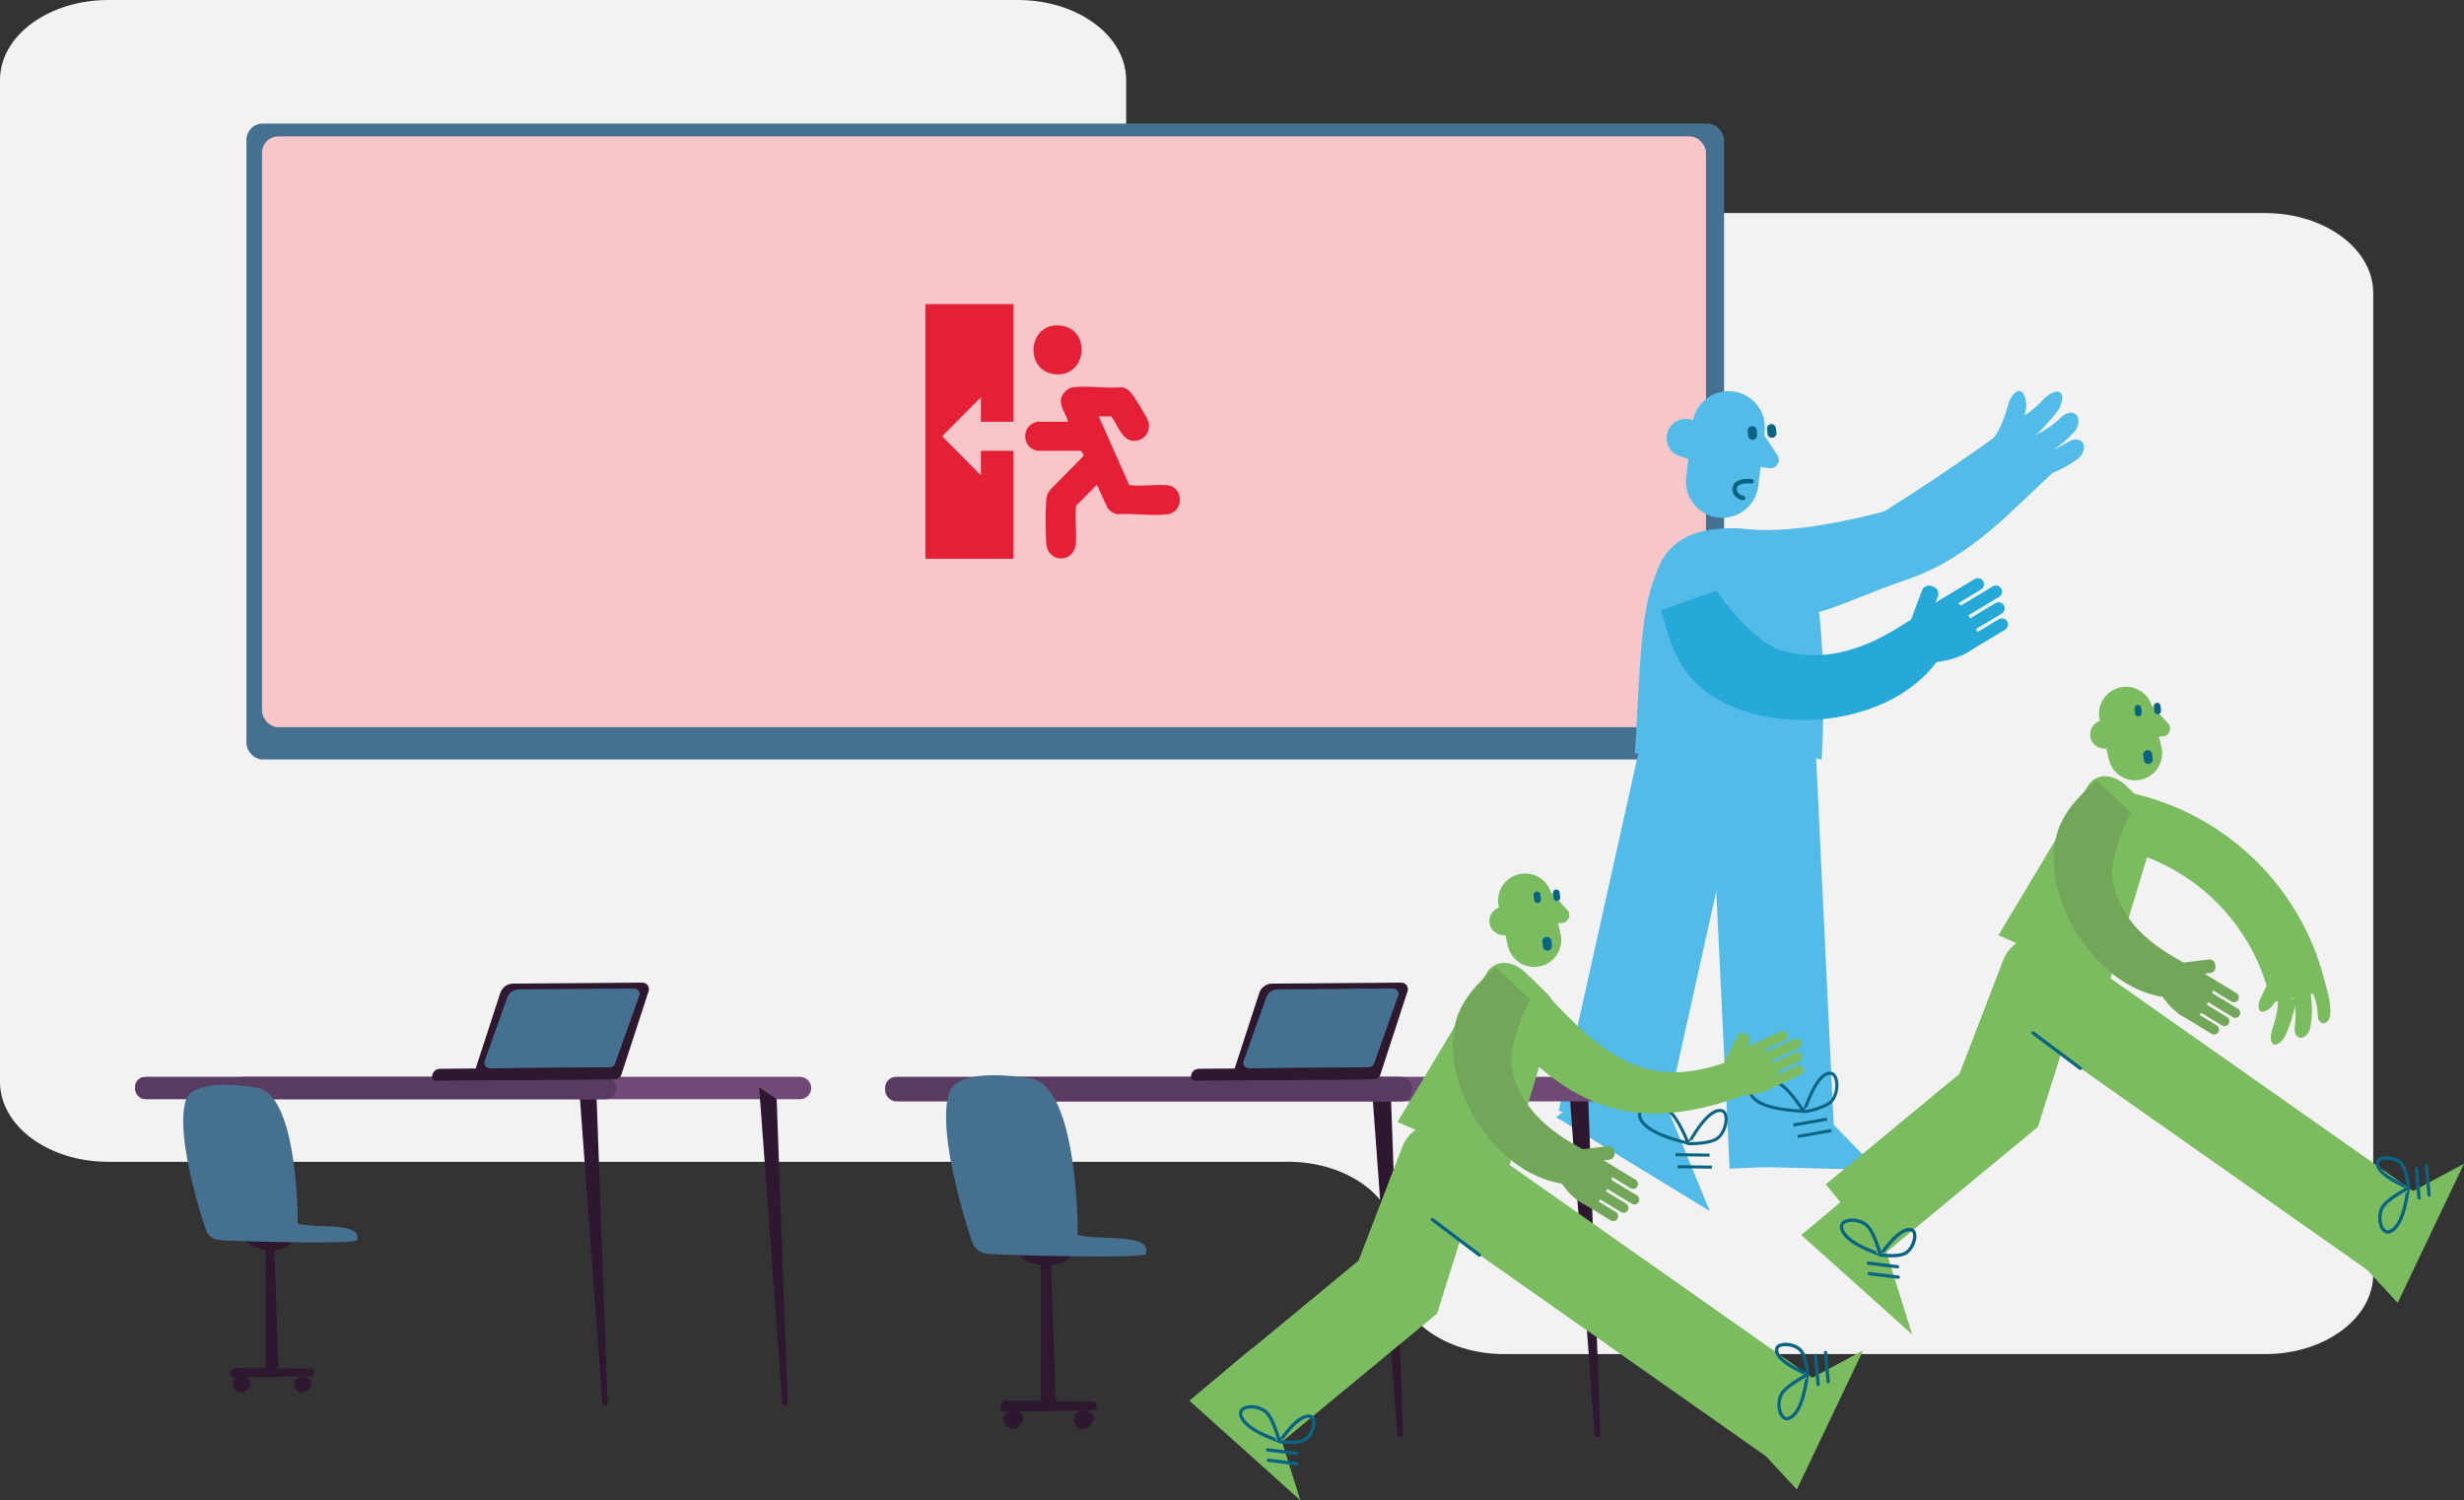 <svg xmlns="http://www.w3.org/2000/svg" id="Capa_2" data-name="Capa 2" viewBox="0 0 273.06 166.27"><rect x="0" y="0" width="273.06" height="166.27" fill="#333333" stroke="none"/><defs><style>      .cls-1 {        stroke-width: .5px;      }      .cls-1, .cls-2, .cls-3, .cls-4, .cls-5, .cls-6 {        fill: none;        stroke: #096484;      }      .cls-1, .cls-2, .cls-3, .cls-4, .cls-6 {        stroke-linecap: round;      }      .cls-2 {        stroke-width: .75px;      }      .cls-2, .cls-3, .cls-4, .cls-6 {        stroke-linejoin: round;      }      .cls-3, .cls-5 {        stroke-width: .34px;      }      .cls-4 {        stroke-width: .37px;      }      .cls-7 {        fill: #593a60;      }      .cls-8 {        fill: #e52036;      }      .cls-9 {        fill: #72a659;      }      .cls-5 {        stroke-miterlimit: 10;      }      .cls-10 {        fill: #704a76;      }      .cls-11 {        fill: #53bbe7;      }      .cls-12 {        fill: #26a9d8;      }      .cls-13 {        fill: #2e1830;      }      .cls-14 {        fill: #45708f;      }      .cls-15 {        fill: #f2f2f2;      }      .cls-16 {        fill: #7bbc60;      }      .cls-17 {        fill: #f7c6c8;      }    </style></defs><g id="Capa_1-2" data-name="Capa 1"><g><path class="cls-15" d="M142.71,128.76H12c-6.63,0-12-3.97-12-8.86V8.86C0,3.97,5.37,0,12,0h100.8c6.63,0,12,3.97,12,8.86v5.89c0,4.9,5.37,8.86,12,8.86h114.2c6.63,0,12,3.97,12,8.86v108.74c0,4.9-5.37,8.86-12,8.86h-84.29c-6.63,0-12-3.97-12-8.86v-3.6c0-4.9-5.37-8.86-12-8.86Z"></path><g><rect class="cls-14" x="27.32" y="13.71" width="163.75" height="70.47" rx="1.8" ry="1.8" transform="translate(218.38 97.88) rotate(-180)"></rect><rect class="cls-17" x="29.03" y="15.13" width="160.02" height="65.47" rx="1.8" ry="1.8" transform="translate(218.09 95.72) rotate(-180)"></rect><rect class="cls-11" x="158.19" y="93.22" width="51.81" height="11.76" transform="translate(47.37 257.27) rotate(-77.45)"></rect><polygon class="cls-11" points="172.44 123.81 189.48 134.22 182.19 116.48 172.44 123.81"></polygon><rect class="cls-11" x="190.41" y="77.34" width="11.76" height="51.95" transform="translate(-4.72 9.52) rotate(-2.75)"></rect><polygon class="cls-11" points="192.04 129.26 208.08 129.66 196.77 118.01 192.04 129.26"></polygon><g><line class="cls-5" x1="198.74" y1="124.68" x2="202.47" y2="124.03"></line><line class="cls-5" x1="199.23" y1="125.95" x2="202.96" y2="125.29"></line><path class="cls-3" d="M199.87,123.17s-1.63-2.65-2.83-3.14c-.67-.27-1.46-.26-2.18,0-.45.17-.93.56-.88,1.01.02.12.07.23.13.34.97,1.75,5.77,1.73,5.76,1.78Z"></path><path class="cls-3" d="M199.92,123.22s2.44-.4,3.11-1.25c.37-.47.56-1.16.53-1.87-.02-.45-.2-1.01-.56-1.13-.1-.03-.2-.03-.29-.02-1.58.18-2.76,4.3-2.79,4.28Z"></path></g><path class="cls-11" d="M200.47,62.65s-1.01-4.02-8.5-4.06c-10.79-.06-9.79,9.86-10.79,24.93,0,0,10.63-1.5,20.7.66,0,0,.93-15.39-1.41-21.53Z"></path><path class="cls-11" d="M209.75,56.42l-11.41,8.35s-10.69.12-13.55.5c-2.08.28-1.25-1.53-1.25-1.53,0,0,.66-4.16,5.8-4.99.48-.08.98-.14,1.5-.17.87-.06,1.75-.04,2.6.05,6.52.73,16.3-2.22,16.3-2.22Z"></path><g><path class="cls-12" d="M215.96,70.74h0c.19.32.61.42.93.23l4.95-2.97c.32-.19.42-.61.23-.93h0c-.19-.32-.61-.42-.93-.23l-4.95,2.97c-.32.19-.42.61-.23.93Z"></path><path class="cls-12" d="M215.07,69.25h0c.19.32.61.42.93.23l5.54-3.33c.32-.19.42-.61.23-.93h0c-.19-.32-.61-.42-.93-.23l-5.54,3.33c-.32.19-.42.61-.23.93Z"></path><path class="cls-12" d="M210.92,66.87h4.38c.45,0,.82.37.82.82v.24c0,.45-.37.82-.82.82h-4.39c-.45,0-.82-.37-.82-.82v-.24c0-.45.37-.82.82-.82Z" transform="translate(74.9 243.63) rotate(-69.48)"></path><path class="cls-12" d="M214.17,67.77h0c.19.32.61.42.93.23l4.44-2.67c.32-.19.42-.61.23-.93h0c-.19-.32-.61-.42-.93-.23l-4.44,2.67c-.32.19-.42.61-.23.93Z"></path><path class="cls-12" d="M213.74,73.44s3.87-.04,5.54-2.22c.58-.75-2.17-5.06-3.23-4.96-1.06.09-3.89,2.19-3.89,2.19l1.57,4.99Z"></path><path class="cls-12" d="M216.84,72.22h0c.19.32.61.42.93.23l4.43-2.66c.32-.19.42-.61.23-.93h0c-.19-.32-.61-.42-.93-.23l-4.43,2.66c-.32.19-.42.61-.23.93Z"></path></g><path class="cls-11" d="M195,47.45l1.97,3c.44.68-.12,1.56-.92,1.44l-1.53-.23"></path><g><path class="cls-11" d="M190.4,57.36h0c2.21.26,4.2-1.32,4.46-3.53l.7-5.99c.26-2.21-1.32-4.2-3.53-4.46h0c-2.21-.26-4.2,1.32-4.46,3.53l-.7,5.99c-.26,2.21,1.32,4.2,3.53,4.46Z"></path><path class="cls-11" d="M189.91,51.74l-3.73-1.17c-1.12-.35-1.74-1.54-1.39-2.66h0c.35-1.12,1.54-1.74,2.66-1.39l3.73,1.17-1.27,4.05Z"></path></g><g><line class="cls-6" x1="194.18" y1="47.73" x2="194.23" y2="48.25"></line><line class="cls-6" x1="196.31" y1="47.5" x2="196.37" y2="48.02"></line></g><g><path class="cls-11" d="M223.59,46.6c1.89,1.75,3.37,3.48,4.44,5.27-4.97,4.55-9.52,9.85-16.38,12.24-10.87,3.78-11.24,5.8-16.28,1.26l-.1-.09c5.14-3.78,15-8.84,28.32-18.67Z"></path><path class="cls-11" d="M224.36,53.2c-.04-.89-.12-1.75-.22-2.6,1.72-.06,3.47-.6,5.04-1.62.59-.37,1.3-.4,1.63.07t0,0c.33.46.08,1.35-.6,1.84-1.77,1.29-3.79,2.07-5.84,2.31Z"></path><path class="cls-11" d="M224.59,51.31c-.22-.86-.47-1.69-.74-2.5,1.67-.41,3.28-1.29,4.61-2.6.5-.48,1.19-.65,1.61-.26t0,0c.41.39.35,1.3-.22,1.93-1.47,1.62-3.3,2.79-5.26,3.44Z"></path><path class="cls-11" d="M224.09,49.21c-.42-1.01-.86-1.87-1.33-2.57,1.08-.09,2.3-.9,3.75-2.43.54-.56,1.38-1.01,1.8-.71t0,0c.42.29.24,1.36-.33,2.1-1.5,1.92-2.77,3.13-3.89,3.61Z"></path><path class="cls-11" d="M222.75,50.35c-.85-.7-1.63-.91-2.37-1.32.91-.58,1.62-2.21,2.18-4.23.22-.75.75-1.54,1.26-1.47t0,0c.51.06.84,1.09.69,2.01-.43,2.4-.99,4.06-1.75,5.01Z"></path></g><g><line class="cls-5" x1="185.68" y1="127.97" x2="189.46" y2="128.02"></line><line class="cls-5" x1="185.92" y1="129.3" x2="189.71" y2="129.35"></line><path class="cls-3" d="M187.07,126.69s-1.1-2.91-2.19-3.61c-.6-.39-1.39-.53-2.14-.4-.48.08-1.02.38-1.05.83,0,.12.03.24.06.36.63,1.9,5.34,2.78,5.32,2.83Z"></path><path class="cls-3" d="M187.11,126.75s2.47.06,3.29-.65c.45-.39.77-1.03.87-1.74.07-.45,0-1.03-.33-1.22-.09-.05-.19-.06-.28-.07-1.59-.12-3.51,3.71-3.54,3.68Z"></path></g><path class="cls-12" d="M214.63,73.36c1.08-1.07-2.14-5.05-2.14-5.05-.41-.29-7.31,6.24-15.21,3.74-2.81-.89-6.7-5.82-6.98-6.55-.04-.1-6.23,2.14-6.23,2.14.51,1.32,1.1,5.51,4.12,8.3,6.26,5.77,20.64,5.2,26.43-2.58Z"></path><path class="cls-1" d="M194.11,53.34s-1.87-.23-1.88.86c0,.84.94,1,.94,1"></path><path class="cls-16" d="M251.68,111.11l6.19-1.32c-2.38-11.2-11.18-19.85-22.42-22.06l-3.7-.72-1.22,6.21,3.7.72c8.74,1.71,15.59,8.45,17.44,17.16Z"></path><g><path class="cls-16" d="M257.35,108.48c-.49.3-.97.57-1.46.82.59.94.94,2.07.97,3.26.01.45.26.84.63.84h0c.36,0,.74-.45.76-.99.04-1.41-.28-2.77-.89-3.94Z"></path><path class="cls-16" d="M255.78,109.04c-.65.25-1.3.48-1.94.68.51,1.26.68,2.69.46,4.14-.08.54.13,1.06.57,1.15t0,0c.44.08.99-.38,1.13-1.02.36-1.69.26-3.39-.22-4.94Z"></path><path class="cls-16" d="M254.31,110.68c-.86.09-1.34-.37-2-.43.34.78-.03,2.41-.54,3.98-.18.58-.18,1.34.19,1.51t0,0c.36.18,1.03-.35,1.33-1.02.76-1.76,1.12-3.09,1.03-4.05Z"></path><path class="cls-16" d="M253.67,107.46c-.86-.06-1.45-.29-2.09-.46.21.83-.25,2.07-1.02,3.54-.28.55-.4,1.29-.07,1.52t0,0c.32.24,1.07-.17,1.48-.78,1.05-1.6,1.63-2.86,1.7-3.82Z"></path></g><path class="cls-13" d="M177.02,159.29l.14-.02c.11-.01.19-.26.18-.55l-1.32-36.68-2.12-1.42,2.78,37.93c.02.43.17.76.34.74Z"></path><path class="cls-13" d="M155.16,159.29l.14-.02c.11-.01.19-.26.18-.55l-1.32-36.68-2.12-1.42,2.78,37.93c.02.43.17.76.34.74Z"></path><path class="cls-10" d="M111.15,122.06h67.71c.75,0,1.36-.61,1.36-1.36h0c0-.75-.61-1.36-1.36-1.36h-67.71c-.75,0-1.36.61-1.36,1.36h0c0,.75.61,1.36,1.36,1.36Z"></path><rect class="cls-7" x="98.09" y="119.34" width="58.4" height="2.72" rx="1.22" ry="1.22" transform="translate(254.58 241.4) rotate(180)"></rect><g><path class="cls-13" d="M137.4,119.72l14.89-.12c.31,0,.59-.2.68-.5l3.02-9.26c.15-.47-.2-.94-.69-.94l-14.32.11c-.65,0-1.23.42-1.43,1.04l-2.84,8.72c-.15.47.2.94.69.94Z"></path><path class="cls-14" d="M138.42,118.4l13.24-.11c.28,0,.52-.17.61-.41l2.69-7.56c.14-.38-.18-.77-.62-.77l-12.73.1c-.58,0-1.09.35-1.27.85l-2.53,7.12c-.14.38.18.77.62.77Z"></path><path class="cls-13" d="M132.82,118.45l19.28-.15v1.31s-19.68.16-19.68.16c-.24,0-.43-.19-.43-.42v-.04c0-.46.37-.84.83-.85Z"></path></g><g><g><polygon class="cls-13" points="116.99 155.33 115.36 155.33 115.36 137.56 116.43 138.74 116.99 155.33"></polygon><path class="cls-13" d="M121.06,156.31s-7.31.13-9.74.15c-.27,0-.46-.37-.46-.64h0c0-.27.39-.59.66-.59,2.39.01,9.54.1,9.54.1.27,0,.49.22.49.49h0c0,.27-.22.49-.49.49Z"></path><path class="cls-13" d="M111.21,157.18c.09-.53.56-.87,1.1-.87s1.1.36,1.1.9c0,.67-.68,1.15-1.22,1.15s-1.09-.5-.97-1.17Z"></path><path class="cls-13" d="M119,157.18c.09-.53.56-.87,1.1-.87s1.1.36,1.1.9c0,.67-.68,1.15-1.22,1.15s-1.09-.5-.97-1.17Z"></path><path class="cls-13" d="M112.92,138.66s-.26,1.16,2.44,1.54c2.7.37,3.86-1.54,3.86-1.54h-6.29Z"></path></g><path class="cls-14" d="M119.43,136.86c.03-3.26-.47-16.45-5.12-17.31-1.82-.34-8.27-1.17-9.14,1.6-1.48,4.72,2.53,16.42,2.53,16.42,0,0,.36,1.24,1.68,1.38,1.32.14,17.45.61,17.61,0,.63-2.39-5.27-1.42-7.57-2.09Z"></path></g><path class="cls-13" d="M67.03,155.79l.13-.02c.1-.01.18-.24.17-.5l-1.21-33.47-1.94-1.29,2.54,34.6c.02.4.16.7.31.68Z"></path><path class="cls-10" d="M26.88,121.82h61.78c.68,0,1.24-.56,1.24-1.24h0c0-.68-.56-1.24-1.24-1.24H26.88c-.68,0-1.24.56-1.24,1.24h0c0,.68.56,1.24,1.24,1.24Z"></path><rect class="cls-7" x="14.96" y="119.34" width="53.29" height="2.48" rx="1.11" ry="1.11" transform="translate(83.22 241.16) rotate(-180)"></rect><g><path class="cls-13" d="M53.29,119.72l14.89-.12c.31,0,.59-.2.68-.5l3.02-9.26c.15-.47-.2-.94-.69-.94l-14.32.11c-.65,0-1.23.42-1.43,1.04l-2.84,8.72c-.15.47.2.94.69.94Z"></path><path class="cls-14" d="M54.31,118.4l13.24-.11c.28,0,.52-.17.61-.41l2.69-7.56c.14-.38-.18-.77-.62-.77l-12.73.1c-.58,0-1.09.35-1.27.85l-2.53,7.12c-.14.38.18.77.62.77Z"></path><path class="cls-13" d="M48.72,118.45l19.28-.15v1.31s-19.68.16-19.68.16c-.24,0-.43-.19-.43-.42v-.04c0-.46.37-.84.83-.85Z"></path></g><g><g><polygon class="cls-13" points="30.86 151.69 29.44 151.69 29.44 136.23 30.37 137.26 30.86 151.69"></polygon><path class="cls-13" d="M34.41,152.53s-6.36.11-8.47.13c-.23,0-.4-.32-.4-.55h0c0-.23.34-.51.58-.51,2.07.01,8.3.09,8.3.09.23,0,.42.19.42.42h0c0,.23-.19.42-.42.42Z"></path><path class="cls-13" d="M25.83,153.29c.08-.46.48-.76.96-.76s.96.31.96.78c0,.59-.59,1-1.06,1s-.95-.43-.85-1.02Z"></path><path class="cls-13" d="M32.61,153.29c.08-.46.48-.76.96-.76s.96.31.96.78c0,.59-.59,1-1.06,1s-.95-.43-.85-1.02Z"></path><path class="cls-13" d="M27.32,137.18s-.23,1.01,2.12,1.34c2.35.33,3.36-1.34,3.36-1.34h-5.48Z"></path></g><path class="cls-14" d="M32.99,135.62c.03-2.84-.41-14.31-4.45-15.06-1.59-.29-7.2-1.02-7.95,1.39-1.29,4.1,2.2,14.28,2.2,14.28,0,0,.31,1.08,1.46,1.2,1.15.12,15.18.53,15.32,0,.55-2.08-4.58-1.24-6.58-1.82Z"></path></g><path class="cls-13" d="M86.98,155.79l.13-.02c.1-.01.18-.24.17-.5l-1.21-33.47-1.94-1.29,2.54,34.6c.02.4.16.7.31.68Z"></path><rect class="cls-16" x="173.61" y="118.44" width="10.07" height="49.61" transform="translate(-41.29 206.99) rotate(-54.89)"></rect><polygon class="cls-16" points="199.12 165.08 206.47 149.66 192.02 157.42 199.12 165.08"></polygon><g><line class="cls-4" x1="201.49" y1="153.44" x2="201.2" y2="150.22"></line><line class="cls-4" x1="202.6" y1="153.12" x2="202.31" y2="149.89"></line><path class="cls-4" d="M200.28,152.37s-2.38,1.2-2.88,2.18c-.28.55-.33,1.23-.15,1.86.11.4.41.84.8.82.11,0,.2-.04.3-.09,1.56-.7,1.9-4.79,1.94-4.78Z"></path><path class="cls-4" d="M200.33,152.33s-.16-2.11-.84-2.74c-.37-.35-.94-.57-1.56-.59-.39-.02-.88.1-1.01.39-.04.08-.04.17-.04.25.04,1.36,3.47,2.66,3.44,2.69Z"></path></g><path class="cls-16" d="M167.11,129.72l5.06-16.79c.29-.97.04-2.03-.66-2.76l-2.33-2.25c-1.25-1.3-3.13-1.75-4.27-.33l-10.04,16.75,12.24,5.38Z"></path><path class="cls-16" d="M170.7,107.09h0c1.61-.37,2.62-1.98,2.24-3.59l-1.01-4.38c-.37-1.61-1.98-2.62-3.59-2.24h0c-1.61.37-2.62,1.98-2.24,3.59l1.01,4.38c.37,1.61,1.98,2.62,3.59,2.24Z"></path><path class="cls-16" d="M169.88,102.73l-2.79.85c-.84.25-1.72-.22-1.97-1.05h0c-.25-.84.22-1.72,1.05-1.97l2.79-.85.92,3.02Z"></path><path class="cls-16" d="M171.43,98.4l2.25,2.44c.51.55.13,1.44-.62,1.45l-1.43.02"></path><path class="cls-16" d="M142.14,159.72l17.12-14.15,5.65-17.98-3.01-2.3c-2.24-1.71-5.5-.79-6.51,1.84l-4.83,12.57-14.82,12.25,6.41,7.76Z"></path><polygon class="cls-16" points="131.8 155.23 144.1 166.27 138.82 149.37 131.8 155.23"></polygon><polygon class="cls-16" points="199.62 136.87 211.91 147.9 206.63 131 199.62 136.87"></polygon><g><line class="cls-4" x1="140.47" y1="160.68" x2="143.69" y2="161.07"></line><line class="cls-4" x1="140.56" y1="161.83" x2="143.77" y2="162.23"></line><path class="cls-4" d="M141.78,159.72s-.67-2.58-1.53-3.27c-.48-.38-1.13-.58-1.79-.54-.41.03-.9.23-.97.61-.02.1,0,.21.02.31.36,1.68,4.29,2.86,4.27,2.89Z"></path><path class="cls-4" d="M141.8,159.77s2.1.28,2.85-.25c.42-.29.75-.81.9-1.4.1-.38.09-.88-.17-1.07-.07-.05-.15-.07-.23-.09-1.34-.25-3.33,2.83-3.35,2.8Z"></path></g><path class="cls-16" d="M191.48,117.65l1.95,3.68c-10.75,3.94-17.97,2.43-25.81-5.91l-2.58-2.75,4.61-4.33,2.58,2.75c6.1,6.49,10.88,9.63,19.25,6.56Z"></path><g><path class="cls-9" d="M175.47,131.15h0c-.16.26-.07.6.18.75l3.99,2.43c.26.16.6.07.75-.18h0c.16-.26.07-.6-.18-.75l-3.99-2.43c-.26-.16-.6-.07-.75.18Z"></path><path class="cls-9" d="M176.2,129.95h0c-.16.26-.07.6.18.75l4.46,2.71c.26.16.6.07.75-.18h0c.16-.26.07-.6-.18-.75l-4.46-2.71c-.26-.16-.6-.07-.75.18Z"></path><path class="cls-9" d="M174.73,127.25h3.54c.37,0,.66.3.66.66v.19c0,.37-.3.66-.66.66h-3.54c-.37,0-.66-.3-.66-.66v-.19c0-.37.3-.66.66-.66Z" transform="translate(-14.65 23.12) rotate(-7.2)"></path><path class="cls-9" d="M176.93,128.75h0c-.16.26-.07.6.18.75l3.58,2.18c.26.16.6.07.75-.18h0c.16-.26.07-.6-.18-.75l-3.58-2.18c-.26-.16-.6-.07-.75.18Z"></path><path class="cls-9" d="M172.71,130.58s1.48,2.75,3.67,3.13c.76.13,2.8-3.45,2.34-4.17-.47-.72-3.02-1.96-3.02-1.96l-2.98,3Z"></path><path class="cls-9" d="M174.75,132.33h0c-.16.26-.07.59.18.75l3.57,2.17c.26.16.59.07.75-.18h0c.16-.26.07-.59-.18-.75l-3.57-2.17c-.26-.16-.59-.07-.75.18Z"></path></g><g><path class="cls-16" d="M194.45,119.35h0c.13.27.45.39.73.26l4.23-1.98c.27-.13.39-.45.26-.73h0c-.13-.27-.45-.39-.73-.26l-4.23,1.98c-.27.13-.39.45-.26.73Z"></path><path class="cls-16" d="M193.86,118.08h0c.13.27.45.39.73.26l4.73-2.21c.27-.13.39-.45.26-.73h0c-.13-.27-.45-.39-.73-.26l-4.73,2.21c-.27.13-.39.45-.26.73Z"></path><path class="cls-16" d="M190.63,116h3.54c.37,0,.66.3.66.66v.19c0,.37-.3.66-.66.66h-3.54c-.37,0-.66-.3-.66-.66v-.19c0-.37.3-.66.66-.66Z" transform="translate(2.13 236.96) rotate(-63.53)"></path><path class="cls-16" d="M193.26,116.81h0c.13.27.45.39.73.26l3.79-1.77c.27-.13.39-.45.26-.73h0c-.13-.27-.45-.39-.73-.26l-3.79,1.77c-.27.13-.39.45-.26.73Z"></path><path class="cls-16" d="M192.44,121.34s3.11.29,4.64-1.32c.53-.56-1.32-4.25-2.18-4.26-.86-.01-3.31,1.43-3.31,1.43l.84,4.15Z"></path><path class="cls-16" d="M195.03,120.61h0c.13.27.45.39.73.26l3.79-1.77c.27-.13.39-.45.26-.73h0c-.13-.27-.45-.39-.73-.26l-3.79,1.77c-.27.13-.39.45-.26.73Z"></path></g><path class="cls-9" d="M173.1,131.18c1.17.37,2.81-3.43,2.81-3.43.05-.4-7.21-2.88-8.39-9.47-.42-2.35,1.64-6.98,2.06-7.46.06-.06-3.87-3.65-3.87-3.65-.76.86-3.53,2.86-4.39,6.07-1.77,6.65,4.04,16.73,11.79,17.94Z"></path><g><line class="cls-2" x1="170.33" y1="99.18" x2="170.39" y2="99.71"></line><line class="cls-2" x1="172.47" y1="98.95" x2="172.53" y2="99.48"></line></g><line class="cls-16" x1="171.43" y1="104.33" x2="171.48" y2="104.85"></line><line class="cls-4" x1="163.95" y1="139.09" x2="158.73" y2="135.16"></line><g><polygon class="cls-8" points="112.32 61.93 112.32 49.96 108.79 49.96 108.7 50.04 108.7 52.67 104.41 48.35 108.7 44.03 108.7 46.74 112.32 46.74 112.32 33.7 102.63 33.7 102.55 33.78 102.55 61.84 102.63 61.93 112.32 61.93"></polygon><path class="cls-8" d="M118.36,46.74h-3.47s-.39.15-.44.18c-1.37.73-.98,2.9.61,3.04h4.69c.18.03.25.39.36.54l-3.69,3.74c-.31.37-.44.67-.48,1.16-.1,1.31-.09,3.49,0,4.8.16,2.27,3.11,2.23,3.28.06.11-1.36-.11-2.84.03-4.21l2.31-2.32,1.19,2.59c.28.33.6.57,1.03.67,1.75-.14,3.92.23,5.63,0,1.81-.24,1.78-3.05-.05-3.22-1.28-.11-2.83.16-4.07,0-.06,0-.12,0-.17-.06l-3.36-7.57h1.38c.69.84,1.13,2.58,2.37,2.71,1.25.13,2.14-1.05,1.71-2.22-.22-.61-1.25-2.2-1.66-2.8-.33-.48-.63-.8-1.24-.91-1.69.16-3.77-.21-5.42,0-.65.09-1.25.74-1.33,1.38-.09.83.59,1.62.78,2.39Z"></path><path class="cls-8" d="M117.52,36.08c-3.66-.4-4.09,5.12-.55,5.4,3.53.28,3.99-5.02.55-5.4Z"></path></g><line class="cls-6" x1="171.43" y1="104.33" x2="171.48" y2="104.85"></line><rect class="cls-16" x="240.2" y="97.76" width="10.07" height="49.61" transform="translate(3.91 252.67) rotate(-54.89)"></rect><polygon class="cls-16" points="265.71 144.39 273.06 128.97 258.61 136.73 265.71 144.39"></polygon><g><line class="cls-4" x1="268.08" y1="132.76" x2="267.79" y2="129.53"></line><line class="cls-4" x1="269.19" y1="132.43" x2="268.9" y2="129.21"></line><path class="cls-4" d="M266.87,131.68s-2.38,1.2-2.88,2.18c-.28.55-.33,1.23-.15,1.86.11.4.41.84.8.82.11,0,.2-.04.3-.09,1.56-.7,1.9-4.79,1.94-4.78Z"></path><path class="cls-4" d="M266.91,131.65s-.16-2.11-.84-2.74c-.37-.35-.94-.57-1.56-.59-.39-.02-.88.1-1.01.39-.04.08-.04.17-.04.25.04,1.36,3.47,2.66,3.44,2.69Z"></path></g><path class="cls-16" d="M233.7,109.03l5.06-16.79c.29-.97.04-2.03-.66-2.76l-2.33-2.25c-1.25-1.3-3.13-1.75-4.27-.33l-10.04,16.75,12.24,5.38Z"></path><path class="cls-16" d="M237.29,86.4h0c1.61-.37,2.62-1.98,2.24-3.59l-1.01-4.38c-.37-1.61-1.98-2.62-3.59-2.24h0c-1.61.37-2.62,1.98-2.24,3.59l1.01,4.38c.37,1.61,1.98,2.62,3.59,2.24Z"></path><path class="cls-16" d="M236.46,82.05l-2.79.85c-.84.25-1.72-.22-1.97-1.05h0c-.25-.84.22-1.72,1.05-1.97l2.79-.85.92,3.02Z"></path><path class="cls-16" d="M238.01,77.72l2.25,2.44c.51.55.13,1.44-.62,1.45l-1.43.02"></path><path class="cls-16" d="M208.73,139.03l17.12-14.15,5.65-17.98-3.01-2.3c-2.24-1.71-5.5-.79-6.51,1.84l-4.83,12.57-14.82,12.25,6.41,7.76Z"></path><g><line class="cls-4" x1="207.06" y1="139.99" x2="210.28" y2="140.39"></line><line class="cls-4" x1="207.15" y1="141.15" x2="210.36" y2="141.54"></line><path class="cls-4" d="M208.37,139.04s-.67-2.58-1.53-3.27c-.48-.38-1.13-.58-1.79-.54-.41.03-.9.23-.97.61-.02.1,0,.21.02.31.36,1.68,4.29,2.86,4.27,2.89Z"></path><path class="cls-4" d="M208.39,139.09s2.1.28,2.85-.25c.42-.29.75-.81.9-1.4.1-.38.09-.88-.17-1.07-.07-.05-.15-.07-.23-.09-1.34-.25-3.33,2.83-3.35,2.8Z"></path></g><g><path class="cls-9" d="M242.06,110.46h0c-.16.26-.07.6.18.75l3.99,2.43c.26.16.6.07.75-.18h0c.16-.26.07-.6-.18-.75l-3.99-2.43c-.26-.16-.6-.07-.75.18Z"></path><path class="cls-9" d="M242.79,109.26h0c-.16.26-.07.6.18.75l4.46,2.71c.26.16.6.07.75-.18h0c.16-.26.07-.6-.18-.75l-4.46-2.71c-.26-.16-.6-.07-.75.18Z"></path><path class="cls-9" d="M241.32,106.56h3.54c.37,0,.66.3.66.66v.19c0,.37-.3.66-.66.66h-3.54c-.36,0-.66-.3-.66-.66v-.19c0-.37.3-.66.66-.66Z" transform="translate(-11.53 31.3) rotate(-7.2)"></path><path class="cls-9" d="M243.52,108.07h0c-.16.26-.07.6.18.75l3.58,2.18c.26.16.6.07.75-.18h0c.16-.26.07-.6-.18-.75l-3.58-2.18c-.26-.16-.6-.07-.75.18Z"></path><path class="cls-9" d="M239.3,109.89s1.48,2.75,3.67,3.13c.76.13,2.8-3.45,2.34-4.17-.47-.72-3.02-1.96-3.02-1.96l-2.98,3Z"></path><path class="cls-9" d="M241.34,111.65h0c-.16.26-.07.59.18.75l3.57,2.17c.26.16.59.07.75-.18h0c.16-.26.07-.59-.18-.75l-3.57-2.17c-.26-.16-.59-.07-.75.18Z"></path></g><path class="cls-9" d="M239.69,110.49c1.17.37,2.81-3.43,2.81-3.43.05-.4-7.21-2.88-8.39-9.47-.42-2.35,1.64-6.98,2.06-7.46.06-.06-3.87-3.65-3.87-3.65-.76.86-3.53,2.86-4.39,6.07-1.77,6.65,4.04,16.73,11.79,17.94Z"></path><g><line class="cls-2" x1="236.92" y1="78.5" x2="236.97" y2="79.02"></line><line class="cls-2" x1="239.06" y1="78.26" x2="239.11" y2="78.79"></line></g><line class="cls-4" x1="230.54" y1="118.4" x2="225.31" y2="114.48"></line><line class="cls-6" x1="238.01" y1="83.64" x2="238.07" y2="84.17"></line></g></g></g></svg>